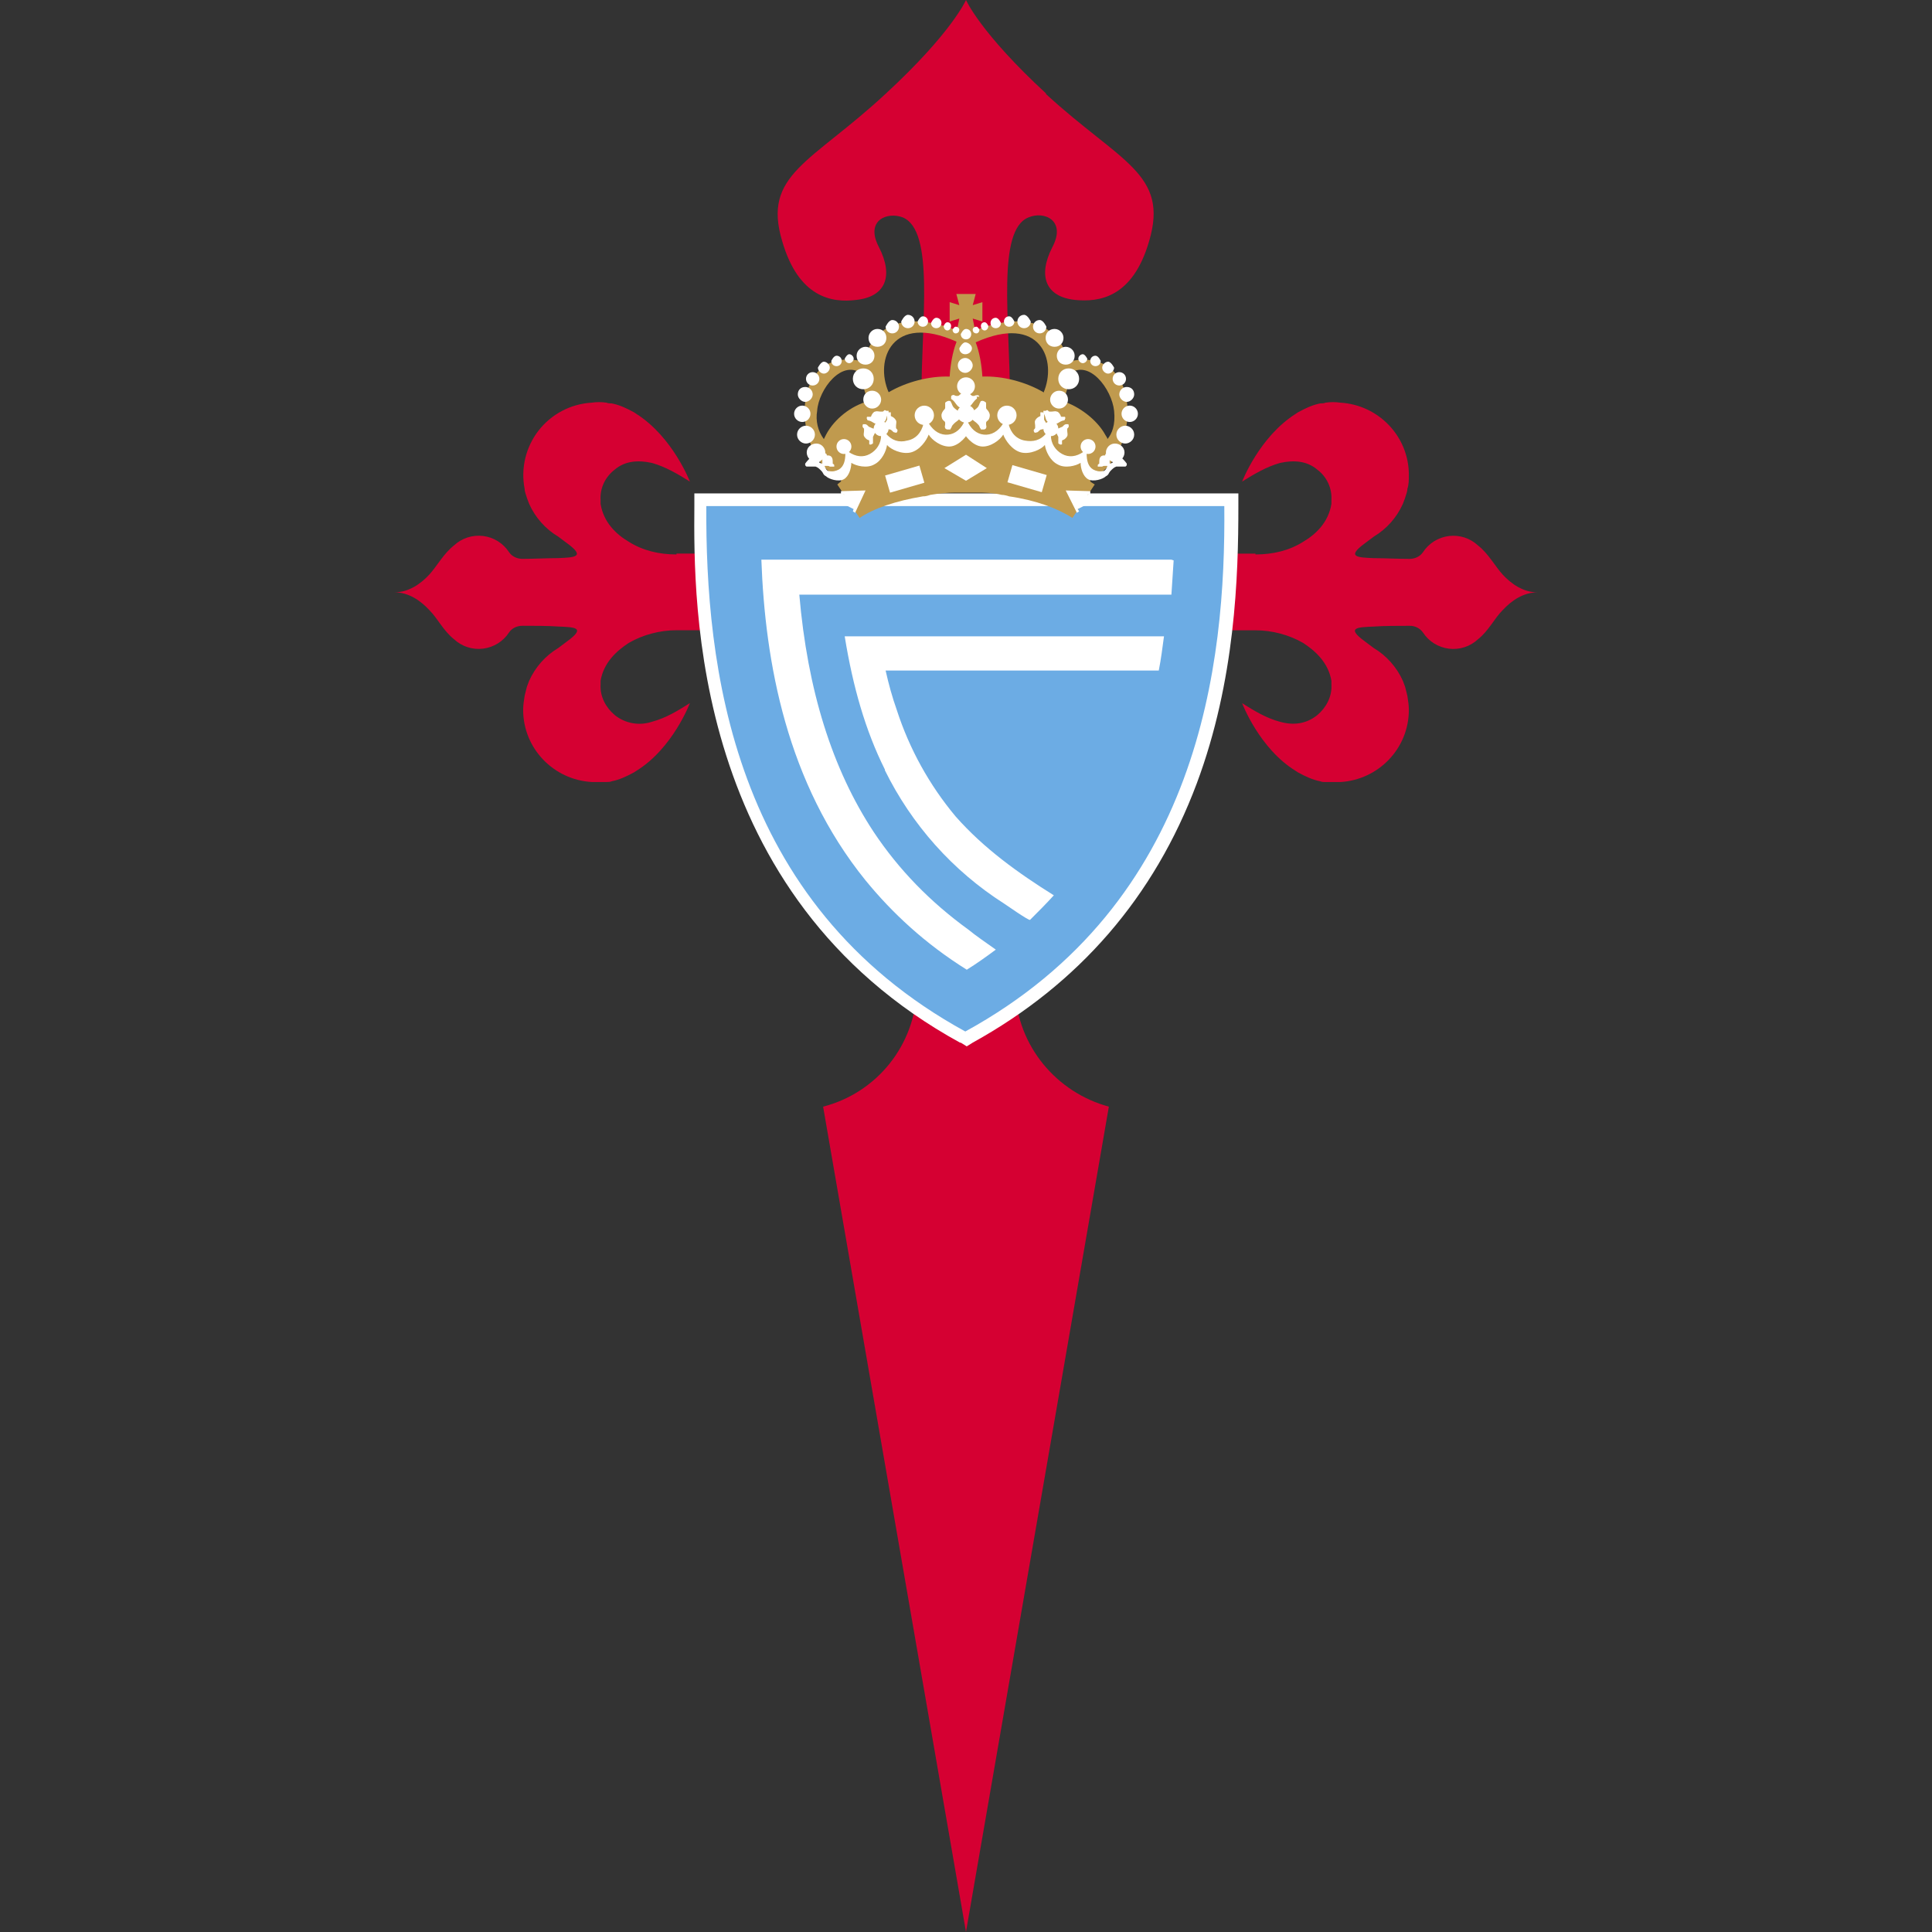 <?xml version="1.0" encoding="UTF-8"?> <svg xmlns="http://www.w3.org/2000/svg" xmlns:xlink="http://www.w3.org/1999/xlink" id="Layer_1" data-name="Layer 1" width="500" height="500" viewBox="0 0 500 500"><rect x="0" y="0" width="500" height="500" fill="#333333" stroke="none"/><defs><style> .cls-1 { fill: none; } .cls-2 { fill: #c09a4e; } .cls-3 { fill: #d50032; } .cls-4 { fill: #6cace4; } .cls-5 { fill: #fff; } .cls-6 { clip-path: url(#clippath); } </style><clipPath id="clippath"><rect class="cls-1" x="-70" width="640" height="500"></rect></clipPath></defs><g class="cls-6"><g><path class="cls-3" d="M270.8,24.27C253.66,8.47,250,0,250,0c0,0-3.66,8.47-20.8,24.27-19.26,17.91-31.97,20.8-26.77,38.14,4.24,14.64,12.9,15.99,19.07,15.22,7.7-.77,9.82-6.16,5.97-13.67-3.66-6.93,2.12-9.24,6.16-7.7,8.28,3.47,4.82,26.58,4.82,46.8h22.92c0-20.22-3.47-43.53,4.82-46.8,4.04-1.73,9.82.77,6.16,7.7-3.85,7.51-1.73,12.9,5.97,13.67,6.16.58,14.83-.58,19.07-15.22,5.2-17.53-7.51-20.42-26.77-38.14h.19ZM175.08,143.49c-4.43,0-8.67-.96-12.33-3.27-3.27-1.93-6.55-5.01-7.32-9.82v-.96c-.19-3.08,1.16-5.97,3.66-7.9,2.7-2.31,6.16-2.5,9.63-1.73,3.47.96,6.74,2.89,9.82,4.82,0,0-4.43-11.56-13.87-17.53l-.58-.39c-2.12-1.16-3.85-1.93-5.78-2.31-.38,0-.96,0-1.35-.19-1.28-.19-2.58-.19-3.85,0-2.67.16-5.28.88-7.65,2.13-2.37,1.25-4.45,2.99-6.09,5.1-1.64,2.12-2.81,4.56-3.43,7.16-.62,2.61-.68,5.31-.16,7.94,0,.77.38,1.54.58,2.31.19.58.39.96.58,1.54,1.54,3.47,4.24,6.55,7.51,8.47l2.31,1.73c5.01,3.66,1.73,3.66-2.31,3.85-2.5,0-6.36.19-9.24.19-1.35,0-2.7-.58-3.47-1.73-.75-1.15-1.74-2.11-2.9-2.84s-2.47-1.18-3.82-1.35c-1.36-.16-2.74-.03-4.04.39s-2.49,1.13-3.49,2.06c-2.7,2.12-4.43,5.39-6.36,7.51-2.31,2.5-5.39,4.62-9.05,4.62,3.66,0,6.74,2.12,9.05,4.62,2.12,2.12,3.66,5.39,6.36,7.51,1,.93,2.19,1.64,3.49,2.06,1.3.42,2.68.56,4.04.39s2.66-.63,3.82-1.35c1.16-.72,2.15-1.69,2.9-2.84.77-1.16,2.12-1.73,3.47-1.73,2.7,0,6.74,0,9.24.19,4.24.19,7.32.19,2.31,3.85l-2.31,1.73c-3.31,1.99-5.93,4.95-7.51,8.47-.19.58-.39.96-.58,1.54l-.58,2.31c-.19,1.16-.39,2.5-.39,3.66,0,10.02,7.9,18.11,17.72,18.68h3.85c.38,0,.96,0,1.35-.19,1.93-.38,3.66-1.16,5.78-2.31l.58-.38c9.44-5.78,13.87-17.53,13.87-17.53-3.08,1.93-6.16,3.85-9.82,4.82-1.62.54-3.35.66-5.04.36-1.68-.3-3.26-1.02-4.59-2.1-2.31-1.93-3.85-4.82-3.66-7.9v-.96c.77-4.62,4.04-7.7,7.32-9.82,3.66-2.12,8.09-3.27,12.33-3.27h20.42v-19.84h-20.42v.19ZM324.92,143.49c4.43,0,8.67-.96,12.33-3.27,3.27-1.93,6.55-5.01,7.32-9.82v-.96c.09-1.52-.19-3.03-.83-4.41-.64-1.38-1.61-2.58-2.83-3.49-2.7-2.31-6.16-2.5-9.63-1.73-3.47.96-6.74,2.89-9.82,4.82,0,0,4.43-11.56,13.87-17.53l.58-.39c2.12-1.16,3.85-1.93,5.78-2.31.39,0,.96,0,1.35-.19,1.28-.19,2.58-.19,3.85,0,9.82.58,17.72,8.67,17.72,18.68,0,1.35,0,2.5-.39,3.66,0,.77-.38,1.54-.58,2.31-.19.58-.39.96-.58,1.54-1.58,3.53-4.2,6.49-7.51,8.47l-2.31,1.73c-5.01,3.66-1.73,3.66,2.31,3.85,2.5,0,6.36.19,9.24.19,1.35,0,2.7-.58,3.47-1.73.75-1.15,1.74-2.11,2.9-2.84,1.16-.72,2.47-1.18,3.82-1.35,1.36-.16,2.74-.03,4.04.39,1.3.42,2.49,1.13,3.49,2.06,2.7,2.12,4.43,5.39,6.36,7.51,2.31,2.5,5.39,4.62,9.05,4.62-3.66,0-6.74,2.12-9.05,4.62-2.12,2.12-3.66,5.39-6.36,7.51-1,.93-2.19,1.64-3.49,2.06-1.3.42-2.68.56-4.04.39s-2.66-.63-3.82-1.35c-1.16-.72-2.15-1.69-2.9-2.84-.39-.55-.91-1-1.52-1.3-.6-.3-1.27-.45-1.95-.43-2.7,0-6.74,0-9.24.19-4.24.19-7.32.19-2.31,3.85l2.31,1.73c3.27,1.93,5.97,5.01,7.51,8.47.19.58.39.96.58,1.54l.58,2.31c.19,1.16.39,2.5.39,3.66,0,10.02-7.9,18.11-17.72,18.68h-3.85c-.38,0-.96,0-1.35-.19-1.93-.38-3.66-1.16-5.78-2.31l-.58-.38c-9.44-5.78-13.87-17.53-13.87-17.53,3.08,1.93,6.16,3.85,9.82,4.82,3.47.96,6.74.58,9.63-1.73,2.31-1.93,3.85-4.82,3.66-7.9v-.96c-.77-4.62-4.04-7.7-7.32-9.82-3.66-2.12-8.09-3.27-12.33-3.27h-20.42v-19.84h20.42v.19ZM250,500l-36.98-213.6c6.77-1.74,12.79-5.63,17.16-11.08,4.37-5.45,6.87-12.17,7.1-19.16h25.42c.58,14.64,10.79,26.58,24.27,30.24l-36.98,213.6Z"></path><path class="cls-5" d="M248.46,269.84c-69.53-38.14-68.95-113.83-68.76-138.87v-3.27h140.79v3.27c0,18.1-.77,45.07-10.79,71.84-10.98,29.28-30.43,51.81-57.97,67.03l-1.54.96-1.54-.96h-.19Z"></path><path class="cls-4" d="M317.03,130.97h-134.24c-.19,40.64,6.16,102.66,67.03,135.98,60.86-33.32,67.41-95.34,67.03-135.98h.19Z"></path><path class="cls-2" d="M247.5,76.08h5.01l-.77,2.89,2.5-.77v5.01l-2.5-.77.77,3.85h-5.01l.77-3.85-2.5.77v-5.01l2.5.77-.77-2.89Z"></path><path class="cls-2" d="M283.32,125.38s-.96-.58-1.16-.77v-.77c12.9-4.62,14.64-35.05-5.78-30.24-1.73-8.47-9.82-14.45-26.39-7.13v41.02h2.89c1.73,0,4.04,0,6.36.58.58,0,1.35.19,1.93.39,6.74.96,12.52,3.08,16.37,5.59l5.78-8.67ZM270.03,101.5c-4.62-2.7-10.59-4.24-15.79-4.05-.19-3.08-.77-6.36-1.73-8.86,16.76-7.51,21.19,4.62,17.53,13.1v-.19ZM275.04,103.81c.77-1.73,1.54-3.47,1.54-6.93,5.2-4.24,11.17,3.85,11.75,9.44.39,3.66-.58,5.97-1.73,7.32,0-.39-.39-.77-.58-1.16-2.12-3.85-6.74-7.32-10.98-8.67Z"></path><path class="cls-5" d="M276.39,103.43c0-1.35-.96-2.31-2.31-2.31s-2.31,1.16-2.31,2.31.96,2.31,2.31,2.31,2.31-1.16,2.31-2.31ZM275.23,87.44c0-1.16-.96-2.31-2.31-2.31s-2.31.96-2.31,2.31.96,2.31,2.31,2.31,2.31-.96,2.31-2.31ZM270.8,84.55s-.77-1.73-1.73-1.73-1.73.77-1.73,1.73.77,1.73,1.73,1.73,1.73-.77,1.73-1.73ZM266.76,83.21s-.77-1.73-1.73-1.73-1.73.77-1.73,1.73.77,1.73,1.73,1.73,1.73-.77,1.73-1.73ZM262.52,83.21s-.58-1.35-1.35-1.35-1.35.58-1.35,1.35.58,1.35,1.35,1.35,1.35-.58,1.35-1.35ZM259.05,83.59s-.58-1.35-1.35-1.35-1.35.58-1.35,1.35.58,1.35,1.35,1.35,1.35-.58,1.35-1.35ZM255.78,84.36s-.39-.96-.96-.96-.96.38-.96.96.39,1.16.96,1.16.96-.58.96-1.16ZM253.47,85.32s-.38-.77-.77-.77c-.58,0-.96.39-.96.77,0,.58.38.96.96.96.39,0,.77-.38.77-.96ZM291.02,117.1c0-1.35-1.16-2.31-2.5-2.31s-2.31,1.16-2.31,2.31.96,2.5,2.31,2.5,2.5-1.16,2.5-2.5ZM293.53,112.48c0-1.35-1.16-2.31-2.31-2.31s-2.31.96-2.31,2.31,1.16,2.31,2.31,2.31,2.31-.96,2.31-2.31ZM294.49,107.09c0-1.16-.96-2.12-2.12-2.12s-2.12.96-2.12,2.12.96,2.12,2.12,2.12,2.12-.96,2.12-2.12ZM293.53,102.08c0-1.16-.77-1.93-1.93-1.93s-1.93.96-1.93,1.93.96,1.93,1.93,1.93,1.93-.96,1.93-1.93ZM291.41,98.04c0-.96-.77-1.73-1.73-1.73s-1.73.77-1.73,1.73.77,1.73,1.73,1.73,1.73-.77,1.73-1.73ZM288.33,95.15s-.77-1.54-1.54-1.54-1.54.77-1.54,1.54.77,1.54,1.54,1.54,1.54-.77,1.54-1.54ZM284.86,93.41s-.58-1.35-1.35-1.35-1.35.58-1.35,1.35.58,1.35,1.35,1.35,1.35-.58,1.35-1.35ZM281.39,92.83s-.58-1.16-1.16-1.16-1.16.58-1.16,1.16.58,1.16,1.16,1.16,1.16-.58,1.16-1.16ZM278.12,92.06c0-1.35-1.16-2.31-2.31-2.31s-2.31.96-2.31,2.31.96,2.31,2.31,2.31,2.31-.96,2.31-2.31ZM279.28,98.04c0-1.54-1.16-2.7-2.7-2.7s-2.7,1.16-2.7,2.7,1.16,2.7,2.7,2.7,2.7-1.16,2.7-2.7Z"></path><path class="cls-5" d="M260.59,109.78c1.28,0,2.31-1.03,2.31-2.31s-1.04-2.31-2.31-2.31-2.31,1.03-2.31,2.31,1.04,2.31,2.31,2.31Z"></path><path class="cls-5" d="M260.59,109.98c1.38,0,2.5-1.12,2.5-2.5s-1.12-2.5-2.5-2.5-2.5,1.12-2.5,2.5,1.12,2.5,2.5,2.5Z"></path><path class="cls-5" d="M260.73,124.81l1.28-4.44,8.88,2.57-1.28,4.44-8.88-2.57Z"></path><path class="cls-5" d="M281.59,117.49c1.06,0,1.93-.86,1.93-1.93s-.86-1.93-1.93-1.93-1.93.86-1.93,1.93.86,1.93,1.93,1.93Z"></path><path class="cls-5" d="M282.16,127.12v.77h-.58l-.38,2.7-2.31,1.16.39.58-.58.38-2.89-5.78,6.36.19Z"></path><path class="cls-5" d="M271.96,112.87c1.06,0,1.93-.86,1.93-1.93s-.86-1.93-1.93-1.93-1.93.86-1.93,1.93.86,1.93,1.93,1.93Z"></path><path class="cls-5" d="M273.5,110.94c.39,0,.77-.19,1.16-.39.19,0,.39-.19.58-.39l.19-.19.39-.19h.58c.19,0,.19.39.19.58s-.19.39-.39.58v.58c0,.39.19.96,0,1.35-.19.38-.58.77-.96.96,0,0-.19,0-.39.19v.96s-.39.19-.58,0-.38,0-.38-.38v-1.54l-.58-1.16v-.58s0-.19.19-.38ZM270.8,109.98v-.19c0-.38-.39-.77-.58-1.16v-1.54s-.19-.38-.39-.38h-.58v.96l-.39.19c-.39.19-.77.58-.96.96-.19.39,0,.96,0,1.35v.58c0,.19-.38.39-.38.58,0,0,0,.38.19.58.19.19.39,0,.58,0,0,0,.19,0,.39-.19l.19-.19s.39-.38.58-.38c.38,0,.77-.19,1.16-.39h.19l.19-.39v-.38h-.19Z"></path><path class="cls-5" d="M270.61,106.32l.39-.19c.19,0,.39.39.58.39h.58c.39,0,.96-.19,1.35,0,.39,0,.77.58.96.96,0,0,0,.19.19.38h.96s.19.39,0,.58c0,0,0,.38-.39.38-1.16.19-1.73,1.35-2.89.77,0,0-.58-.19-.77-.19-1.16-.39-.77-1.54-1.54-2.5v-.58h.58ZM250.19,108.63c.96,2.31,2.5,3.66,4.43,3.85,1.93.19,3.66-.77,5.01-2.89h1.35c.58,2.5,2.12,4.05,4.24,4.43,2.12.38,4.04,0,5.59-1.93l1.16.58c0,2.12,1.16,3.85,2.89,4.81s3.66.77,5.59-.58l.77.39c0,1.93.38,3.47,1.73,4.24.77.39,1.54.58,2.5.39.58,0,.96-.77,1.16-1.35h-.77s-.39,0-.58.19h-1.16v-.38c0-.19.39-.39.39-.39v-.38c0-.38,0-.77.19-1.16.19-.39.58-.58.96-.58h.38c0-.19,0-.38.39-.58h.38s.39.19.39.38v2.31c.19,0,.58-.19.77-.19-.19-.58,0-1.16-.19-1.93v-.38h.38s.39.38.39.58h.38c.39,0,.77,0,1.16.19.39.38,1.16,1.16,1.54,1.73v.39s-.19.38-.39.38h-2.31c-.58.19-.96.58-1.35.96-.19.19-.39.39-.58.77-.19.39-.39.58-.77.77-.77.77-3.27,1.54-4.62.77-1.35-.77-1.93-2.89-1.93-4.24-1.16.77-4.04,1.54-5.97.39-1.93-.96-3.08-3.47-3.27-5.01-.96,1.16-3.85,2.5-6.16,1.93-2.31-.58-4.04-3.08-4.62-4.62-.77,1.35-3.27,3.27-5.59,3.08-2.31-.19-4.62-2.89-5.01-4.43l.77-1.93.38-.58Z"></path><path class="cls-2" d="M222.46,134.05c3.66-2.5,9.44-4.43,16.37-5.59.77,0,1.35-.19,1.93-.39,2.31-.38,4.43-.58,6.36-.58h2.89v-41.02c-16.56-7.32-24.65-1.35-26.39,7.13-20.42-5.01-18.49,25.62-5.97,30.24v.77s-.77.58-.96.77l5.78,8.67ZM247.5,88.6c-.96,2.5-1.54,5.78-1.73,8.86-5.2-.19-11.17,1.35-15.79,4.05-3.66-8.28.77-20.61,17.53-13.1v.19ZM213.79,112.48l-.58,1.16c-.77-1.04-1.32-2.23-1.61-3.48-.3-1.26-.34-2.56-.12-3.84.38-5.59,6.55-13.68,11.75-9.44,0,3.47.77,5.2,1.54,6.93-4.43,1.16-8.86,4.62-10.98,8.67Z"></path><path class="cls-5" d="M223.42,103.43c0-1.35.96-2.31,2.31-2.31s2.31,1.16,2.31,2.31-.96,2.31-2.31,2.31-2.31-1.16-2.31-2.31ZM224.77,87.44c0-1.16.96-2.31,2.31-2.31s2.31.96,2.31,2.31-.96,2.31-2.31,2.31-2.31-.96-2.31-2.31ZM229.2,84.55s.77-1.73,1.73-1.73,1.73.77,1.73,1.73-.77,1.73-1.73,1.73-1.73-.77-1.73-1.73ZM233.24,83.21s.77-1.73,1.73-1.73,1.73.77,1.73,1.73-.77,1.73-1.73,1.73-1.73-.77-1.73-1.73ZM237.48,83.21s.58-1.35,1.35-1.35,1.35.58,1.35,1.35-.58,1.35-1.35,1.35-1.35-.58-1.35-1.35ZM240.95,83.59s.58-1.35,1.35-1.35,1.35.58,1.35,1.35-.58,1.35-1.35,1.35-1.35-.58-1.35-1.35ZM244.22,84.36s.38-.96.96-.96.96.38.96.96-.39,1.16-.96,1.16-.96-.58-.96-1.16ZM246.53,85.32s.38-.77.77-.77c.58,0,.96.39.96.77,0,.58-.38.96-.96.96-.39,0-.77-.38-.77-.96ZM248.65,86.48s.58-1.35,1.35-1.35,1.35.58,1.35,1.35-.58,1.35-1.35,1.35-1.35-.58-1.35-1.35ZM248.27,90.14s.77-1.54,1.54-1.54,1.73.77,1.73,1.54-.77,1.54-1.73,1.54-1.54-.77-1.54-1.54ZM247.88,94.57c0-1.16.96-1.93,1.93-1.93s1.93.96,1.93,1.93-.96,1.93-1.93,1.93-1.93-.77-1.93-1.93ZM208.78,117.1c0-1.35,1.16-2.31,2.5-2.31s2.31,1.16,2.31,2.31-.96,2.5-2.31,2.5-2.5-1.16-2.5-2.5ZM206.28,112.48c0-1.35,1.16-2.31,2.31-2.31s2.31.96,2.31,2.31-1.16,2.31-2.31,2.31-2.31-.96-2.31-2.31ZM205.51,107.09c0-1.16.96-2.12,2.12-2.12s2.12.96,2.12,2.12-.96,2.12-2.12,2.12-2.12-.96-2.12-2.12ZM206.47,102.08c0-1.16.77-1.93,1.93-1.93s1.93.96,1.93,1.93-.96,1.93-1.93,1.93-1.93-.96-1.93-1.93ZM208.59,98.04c0-.96.77-1.73,1.73-1.73s1.73.77,1.73,1.73-.77,1.73-1.73,1.73-1.73-.77-1.73-1.73ZM211.67,95.15s.77-1.54,1.54-1.54,1.54.77,1.54,1.54-.77,1.54-1.54,1.54-1.54-.77-1.54-1.54ZM215.14,93.41s.58-1.35,1.35-1.35,1.35.58,1.35,1.35-.58,1.35-1.35,1.35-1.35-.58-1.35-1.35ZM218.61,92.83s.58-1.16,1.16-1.16,1.16.58,1.16,1.16-.58,1.16-1.16,1.16-1.16-.58-1.16-1.16ZM221.69,92.06c0-1.35,1.16-2.31,2.31-2.31s2.31.96,2.31,2.31-.96,2.31-2.31,2.31-2.31-.96-2.31-2.31ZM220.72,98.04c0-1.54,1.16-2.7,2.7-2.7s2.7,1.16,2.7,2.7-1.16,2.7-2.7,2.7-2.7-1.16-2.7-2.7Z"></path><path class="cls-5" d="M239.21,109.78c1.28,0,2.31-1.03,2.31-2.31s-1.04-2.31-2.31-2.31-2.31,1.03-2.31,2.31,1.03,2.31,2.31,2.31Z"></path><path class="cls-5" d="M239.21,109.98c1.38,0,2.5-1.12,2.5-2.5s-1.12-2.5-2.5-2.5-2.5,1.12-2.5,2.5,1.12,2.5,2.5,2.5Z"></path><path class="cls-5" d="M250,102.27c1.28,0,2.31-1.03,2.31-2.31s-1.03-2.31-2.31-2.31-2.31,1.03-2.31,2.31,1.04,2.31,2.31,2.31Z"></path><path class="cls-5" d="M229.06,123.06l8.88-2.57,1.28,4.44-8.88,2.57-1.28-4.44Z"></path><path class="cls-5" d="M218.41,117.49c1.06,0,1.93-.86,1.93-1.93s-.86-1.93-1.93-1.93-1.93.86-1.93,1.93.86,1.93,1.93,1.93Z"></path><path class="cls-5" d="M217.64,127.12v.77h.77l.19,2.7,2.31,1.16-.19.58.58.38,2.7-5.78-6.36.19ZM250,117.68l-5.59,3.47,5.59,3.27,5.39-3.27-5.39-3.47Z"></path><path class="cls-5" d="M250,109.4c1.28,0,2.31-1.03,2.31-2.31s-1.03-2.31-2.31-2.31-2.31,1.04-2.31,2.31,1.04,2.31,2.31,2.31Z"></path><path class="cls-5" d="M248.27,106.7l-.19-.19c-.38-.38-.77-.58-1.16-.96-.38-.38-.38-.58-.58-.96,0,0,0-.19-.19-.38,0,0,0-.19-.19-.39,0,0-.39-.19-.77,0q-.38.19-.58.39v1.35s0,.19-.19.39c-.38.38-.77.96-.77,1.54s.19,1.16.77,1.54c0,0,.19.19.19.39v.39c0,.38-.19.58,0,.96,0,.19.39.38.58.38h.77s0-.19.19-.38c.19-.19,0-.19.19-.39,0-.19.39-.58.58-.77.38-.39.77-.58,1.16-.96l.19-.19v-1.73ZM251.54,106.7l.19-.19c.39-.38.77-.58,1.16-.96.39-.38.39-.58.58-.96,0,0,0-.19.19-.38,0,0,0-.19.19-.39,0,0,.39-.19.77,0q.39.19.58.39v1.35s0,.19.19.39c.39.38.77.96.77,1.54s-.19,1.16-.77,1.54c0,0-.19.19-.19.39v.39c0,.38.19.58,0,.96,0,.19-.39.38-.58.38h-.77s0-.19-.19-.38c-.19-.19,0-.19-.19-.39,0-.19-.38-.58-.58-.77-.38-.39-.77-.58-1.16-.96l-.19-.19v-1.73ZM253.47,102.66s-.19-.39-.38-.39c-.39,0-.58,0-.96.19h-.39s-.19,0-.39-.19c-.39-.39-.96-.77-1.54-.77s-1.16.38-1.54.77c0,0-.19.19-.38.19h-.39c-.39,0-.58-.39-.96-.19-.19,0-.39.19-.39.39v.58c1.35.77,1.35,2.31,2.89,2.31h.77c1.54,0,1.73-1.35,2.89-2.31.19,0,.19-.39,0-.58h.77Z"></path><path class="cls-5" d="M228.04,112.87c1.06,0,1.93-.86,1.93-1.93s-.86-1.93-1.93-1.93-1.93.86-1.93,1.93.86,1.93,1.93,1.93Z"></path><path class="cls-5" d="M226.31,110.94c-.39,0-.77-.19-1.16-.39-.19,0-.39-.19-.58-.39l-.19-.19-.38-.19h-.58c-.19,0-.19.39-.19.58s.19.39.38.58v.58c0,.39-.19.96,0,1.35.19.38.58.77.96.96,0,0,.19,0,.39.19v.96s.39.19.58,0c.19-.19.39,0,.39-.38v-1.54l.58-1.16v-.58s0-.19-.19-.38ZM229.01,109.98v-.19c0-.38.38-.77.58-1.16v-1.54s.19-.38.38-.38h.58v.96l.38.19c.39.19.77.58.96.96.19.39,0,.96,0,1.35v.58c0,.19.39.39.39.58,0,0,0,.38-.19.58-.19.19-.38,0-.58,0,0,0-.19,0-.39-.19l-.19-.19s-.38-.38-.58-.38c-.39,0-.77-.19-1.16-.39h-.19l-.19-.39v-.38h.19Z"></path><path class="cls-5" d="M229.39,106.32l-.38-.19c-.19,0-.38.39-.58.39h-.58c-.39,0-.96-.19-1.35,0-.38,0-.77.58-.96.96,0,0,0,.19-.19.38h-.96s-.19.39,0,.58c0,0,0,.38.38.38,1.16.19,1.73,1.35,2.89.77,0,0,.58-.19.77-.19,1.16-.39.77-1.54,1.54-2.5v-.58h-.58ZM249.81,108.63c-.96,2.31-2.5,3.66-4.43,3.85-1.93.19-3.66-.77-5.01-2.89h-1.35c-.58,2.5-2.12,4.05-4.24,4.43-2.12.58-4.04,0-5.59-1.93l-1.16.58c0,2.12-1.16,3.85-2.89,4.81s-3.66.77-5.59-.58l-.77.39c0,1.93-.39,3.47-1.73,4.24-.77.39-1.54.58-2.5.39-.58,0-.96-.77-1.16-1.35h.77s.39,0,.58.19h1.16v-.38c0-.19-.39-.39-.39-.39v-.38c0-.38,0-.77-.19-1.16-.19-.39-.58-.58-.96-.58h-.38c0-.19,0-.38-.39-.58h-.38s-.39.19-.39.38v2.31c-.19,0-.58-.19-.77-.19.19-.58,0-1.16.19-1.93v-.38h-.39s-.39.38-.39.58h-.38c-.39,0-.77,0-1.16.19-.38.38-1.16,1.16-1.54,1.73v.39s.19.38.38.38h2.31c.58.19.96.58,1.35.96.19.19.39.39.58.77.19.39.38.58.77.77.77.77,3.27,1.54,4.62.77,1.35-.77,1.93-2.89,1.93-4.24,1.16.77,4.04,1.54,5.97.39,1.93-.96,3.08-3.47,3.27-5.01.96,1.16,3.85,2.5,6.16,1.93,2.31-.58,4.05-3.08,4.62-4.62.77,1.35,3.27,3.27,5.59,3.08,2.31-.19,4.62-2.89,5.01-4.43l-.77-1.93-.38-.58ZM303.16,144.84h-106.12c.96,26.58,6.55,57.78,26.97,83.01,6.93,8.47,15.41,16.37,26.19,23.11,2.5-1.54,5.2-3.47,7.51-5.2-2.7-1.93-5.01-3.47-7.13-5.2-9.82-7.13-17.91-15.41-24.46-25.23-10.79-16.37-17.14-36.79-19.26-61.44h96.3l.58-8.86-.58-.19Z"></path><path class="cls-5" d="M301.43,164.68h-82.82c2.12,13.1,5.39,24.46,10.4,34.48v.19c6.93,14.06,17.53,26,30.82,34.48.58.38,6.36,4.43,6.74,4.24,2.12-2.12,4.24-4.24,6.16-6.36-9.24-5.78-18.11-12.13-25.42-20.42-6.79-8.12-11.96-17.47-15.22-27.54-1.16-3.27-2.12-6.74-2.89-10.21h70.69c.58-2.89.96-5.97,1.35-8.86h.19Z"></path></g></g></svg> 